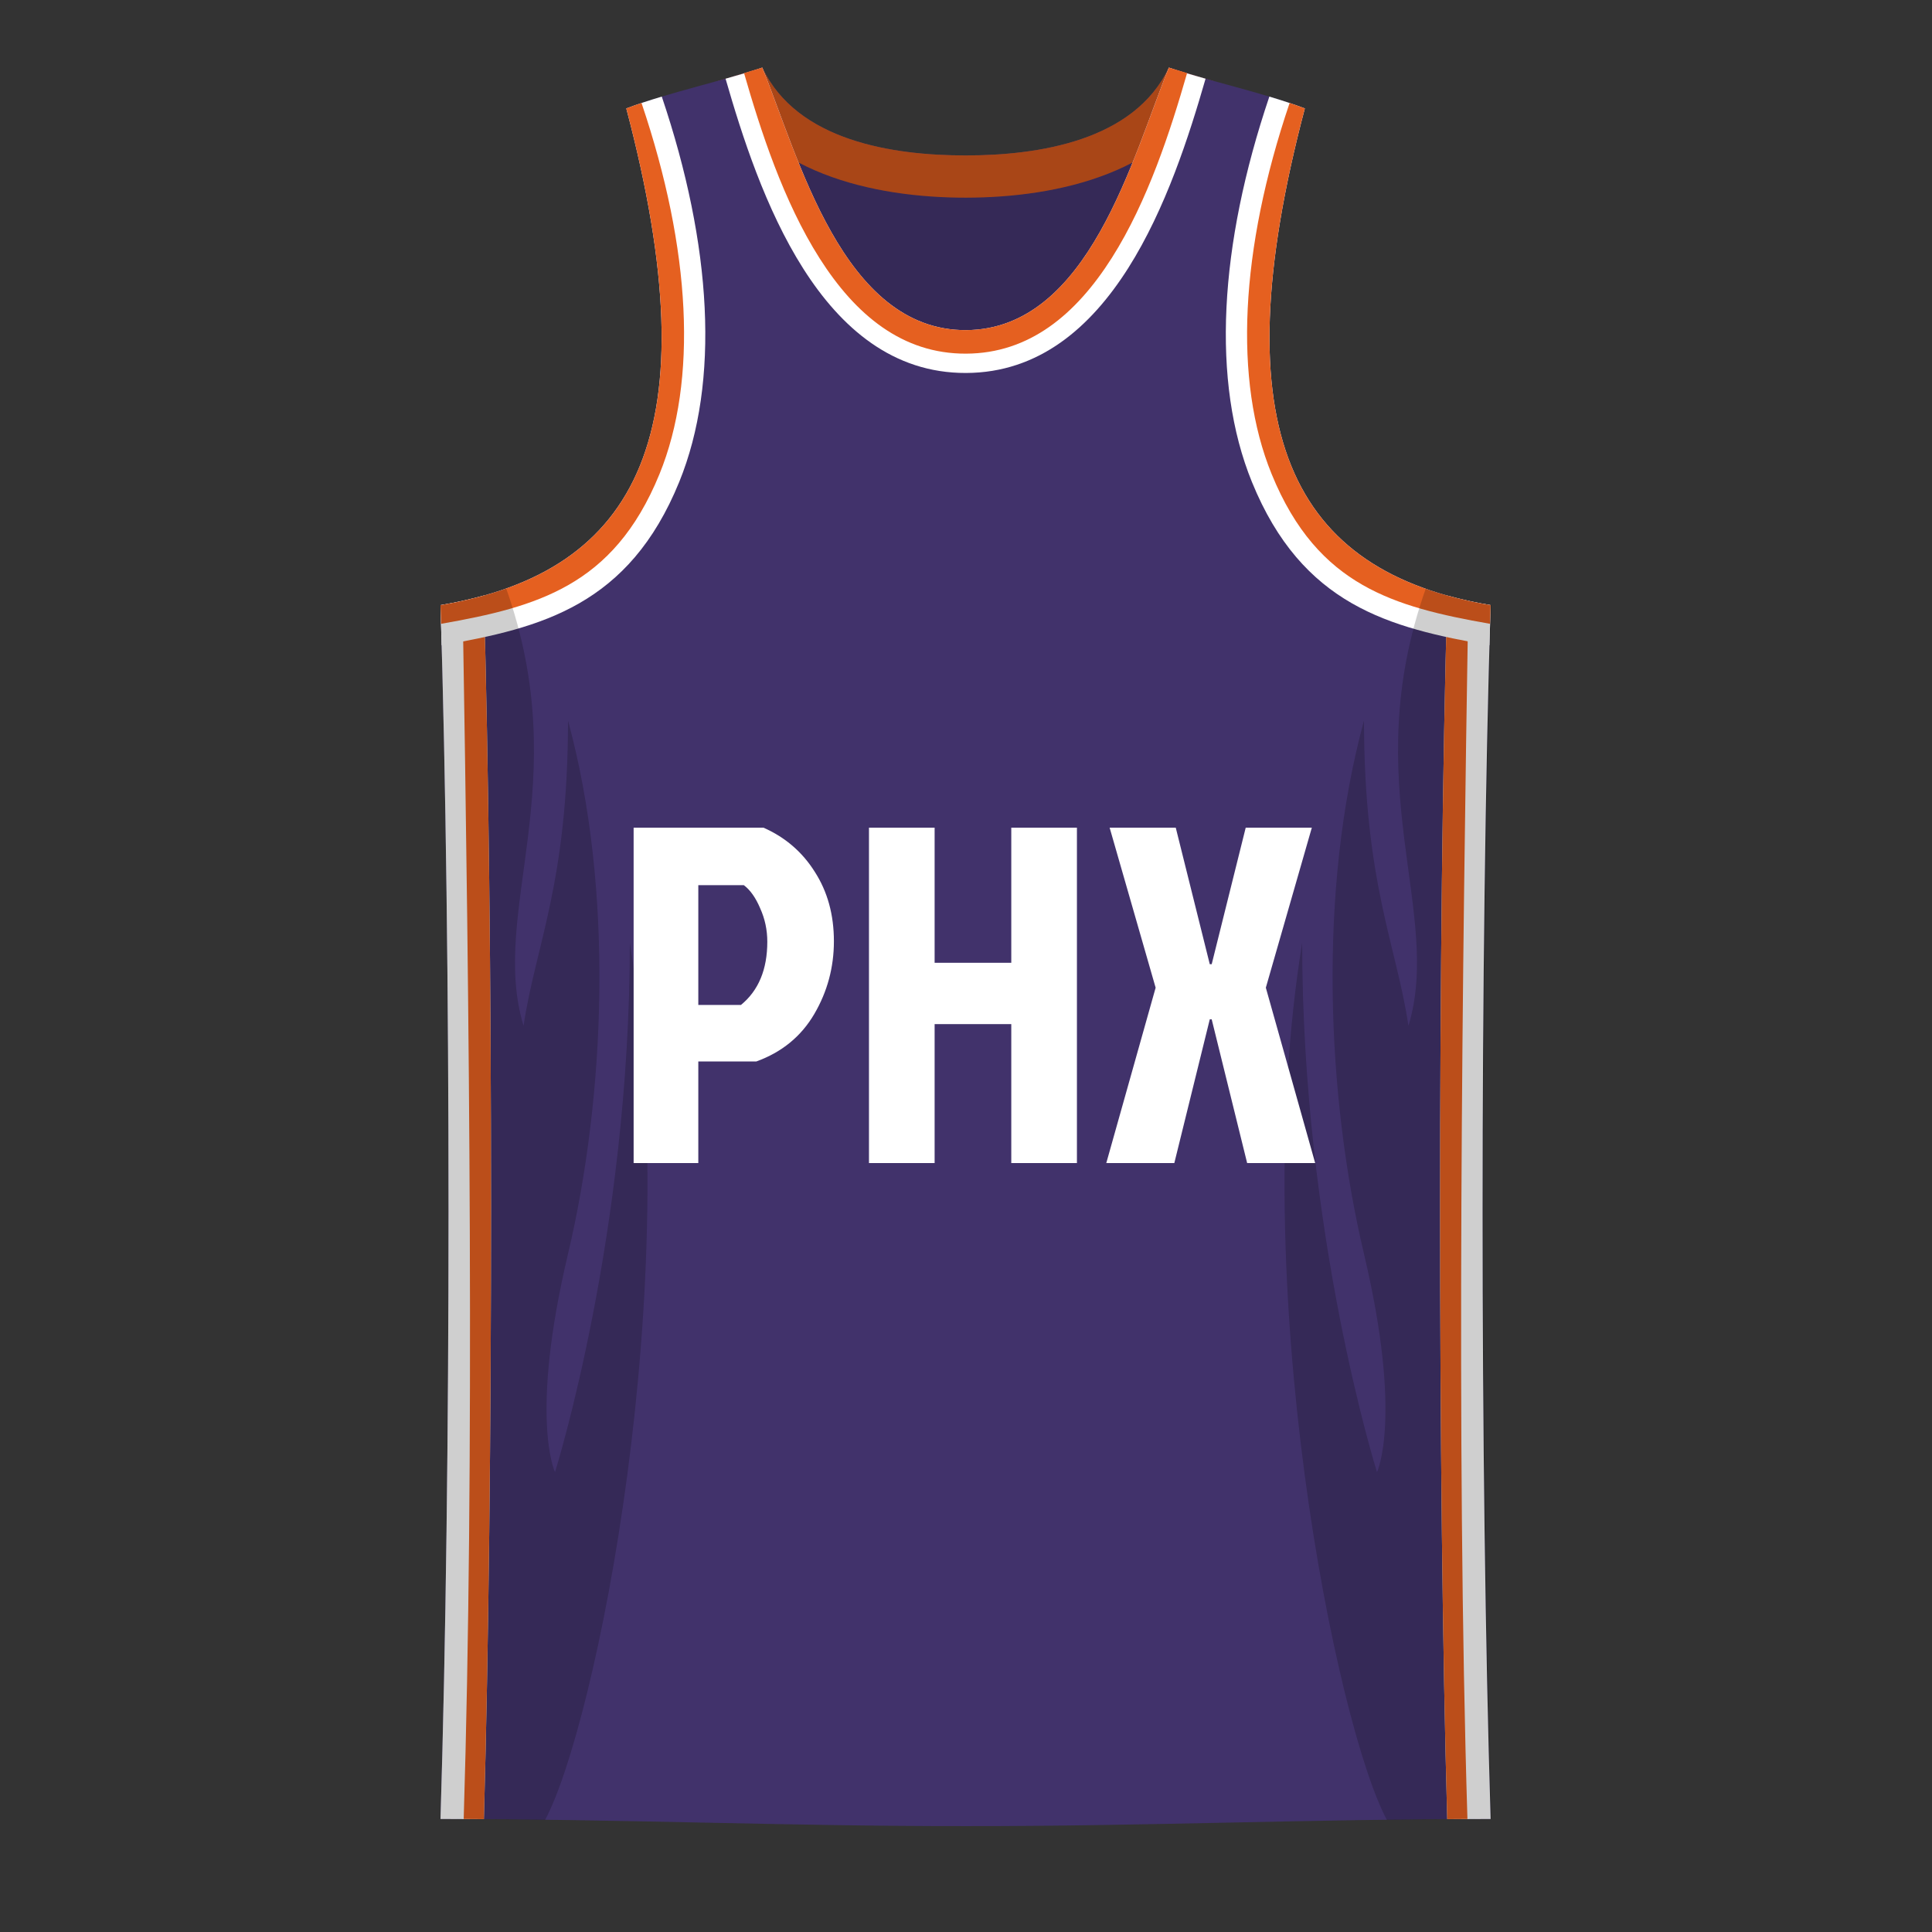 <svg width="500" height="500" viewBox="0 0 500 500" fill="none" xmlns="http://www.w3.org/2000/svg">
<rect x="0" y="0" width="500" height="500" fill="#333333" stroke="none"/>
<path d="M314 99V21L302.5 17.5C293.527 36.442 268.799 40.209 250 40.228C231.148 40.247 206.279 36.508 197.275 17.5L185.775 21V99H314Z" fill="#41326B"/>
<path d="M185.775 21L197.275 17.5C206.279 36.508 231.148 40.247 250 40.228C268.799 40.209 293.527 36.442 302.5 17.5L314 21C302.775 44.697 273.924 51.13 250 51.156C226.017 51.181 197.032 44.764 185.775 21Z" fill="#E56020"/>
<path d="M314 99V21L302.5 17.5C293.527 36.442 268.799 40.209 250 40.228C231.148 40.247 206.279 36.508 197.275 17.5L185.775 21V99H314Z" fill="black" fill-opacity="0.1"/>
<path d="M314 99V21L302.5 17.5C293.527 36.442 268.799 40.209 250 40.228C231.148 40.247 206.279 36.508 197.275 17.5L185.775 21V99H314Z" fill="black" fill-opacity="0.1"/>
<path d="M185.775 21L197.275 17.5C206.279 36.508 231.148 40.247 250 40.228C268.799 40.209 293.527 36.442 302.5 17.5L314 21C302.775 44.697 273.924 51.13 250 51.156C226.017 51.181 197.032 44.764 185.775 21Z" fill="black" fill-opacity="0.1"/>
<path d="M114 156.602C116.775 246 116.775 381 114 470.742C159.301 470.742 204.694 472.653 250 472.595C295.306 472.653 340.474 470.742 385.775 470.742C383 381 383 246 385.775 156.602C334.5 148 315.5 112 337.692 28.058C327 24 311.5 20.61 302.5 17.5C293.128 40.446 281.814 85.285 250 85.434C218.067 85.584 206.64 40.428 197.275 17.5C188.275 20.61 172.775 24 162.083 28.058C184.275 112 165.275 148 114 156.602Z" fill="#41326B"/>
<path d="M197.275 17.5C206.64 40.428 218.067 85.584 250 85.434C281.814 85.285 293.128 40.446 302.5 17.5C305.187 18.429 308.454 19.382 312 20.371C303.538 49.768 287.676 96.405 250 96.525C212.202 96.644 196.244 49.792 187.775 20.371C191.32 19.382 194.587 18.429 197.275 17.5Z" fill="white"/>
<path d="M307.214 18.925L302.5 17.5C301.163 20.773 299.787 24.491 298.317 28.461C289.483 52.327 277.277 85.306 250 85.434C222.6 85.563 210.297 52.335 201.441 28.415C199.975 24.457 198.604 20.755 197.275 17.5L192.561 18.925C192.568 18.946 192.574 18.967 192.58 18.988C196.807 33.675 202.756 52.128 212.109 66.843C221.442 81.528 233.539 91.577 249.984 91.525C266.384 91.473 278.437 81.409 287.733 66.749C297.048 52.059 302.971 33.664 307.195 18.988C307.201 18.967 307.207 18.946 307.214 18.925Z" fill="#E56020"/>
<path d="M125.234 470.791C127.701 382.763 127.697 241.692 125.223 154.13C121.674 155.122 117.932 155.942 114 156.602C116.775 246 116.775 381 114 470.742C117.794 470.742 121.526 470.759 125.234 470.791Z" fill="white"/>
<path d="M374.541 470.791C372.074 382.763 372.078 241.692 374.552 154.13C378.1 155.122 381.843 155.942 385.775 156.602C383 246 383 381 385.775 470.742C381.981 470.742 378.249 470.759 374.541 470.791Z" fill="white"/>
<path d="M125.223 154.13C127.697 241.692 127.701 382.763 125.234 470.791C123.497 470.776 121.754 470.764 120.002 470.756C122.828 379.198 121.5 263 119.712 155.5C121.598 155.086 123.435 154.63 125.223 154.13Z" fill="#E56020"/>
<path d="M374.552 154.13C372.078 241.692 372.074 382.763 374.541 470.791C376.278 470.776 378.021 470.764 379.772 470.756C376.796 374.329 378.5 248 380 155.486C378.136 155.076 376.32 154.624 374.552 154.13Z" fill="#E56020"/>
<path d="M337.692 28.058C334.892 26.995 331.762 25.978 328.506 25C315.5 63.5 313.432 98.82 323.997 124.735C336.989 156.602 359.5 162.5 385.47 167C385.568 163.471 385.669 160.004 385.775 156.602C334.5 148 315.5 112 337.692 28.058Z" fill="white"/>
<path d="M385.628 161.445C385.676 159.816 385.725 158.202 385.775 156.602C334.5 148 315.5 112 337.692 28.057C336.438 27.581 335.118 27.115 333.75 26.657C333.739 26.691 333.728 26.726 333.716 26.76C320.914 64.659 319.233 98.48 329.09 122.659C335.164 137.556 343.259 146 352.603 151.359C361.985 156.74 372.979 159.231 385.628 161.445Z" fill="#E56020"/>
<path d="M162.083 28.058C164.883 26.995 168.013 25.978 171.269 25C184.275 63.5 186.343 98.82 175.778 124.735C162.786 156.602 140.275 162.5 114.305 167C114.207 163.471 114.106 160.004 114 156.602C165.275 148 184.275 112 162.083 28.058Z" fill="white"/>
<path d="M166.025 26.657C166.036 26.691 166.047 26.726 166.059 26.76C178.861 64.659 180.542 98.48 170.685 122.659C164.611 137.556 156.516 146 147.172 151.359C137.789 156.74 126.796 159.231 114.146 161.445C114.098 159.816 114.05 158.202 114 156.602C165.275 148 184.275 112 162.083 28.057C163.337 27.581 164.657 27.115 166.025 26.657Z" fill="#E56020"/>
<path d="M114 470.742C123.204 470.742 132.04 470.844 141.062 471C154 447 177.5 333 163 244C163 319.5 143.636 381 143.636 381C143.636 381 136.914 367.112 147 324.5C156.612 283.892 159 230.5 147 186.5C147 228.5 138.5 245 135.5 265.5C126.5 236 148.947 203 131 152.304C125.805 154.152 120.134 155.573 114 156.602C116.775 246.015 116.775 381.001 114 470.742Z" fill="black" fill-opacity="0.1"/>
<path d="M386 470.742C376.796 470.742 367.96 470.844 358.938 471C346 447 322.5 333 337 244C337 319.5 356.364 381 356.364 381C356.364 381 363.086 367.112 353 324.5C343.388 283.892 341 230.5 353 186.5C353 228.5 361.5 245 364.5 265.5C373.5 236 351.053 203 369 152.304C374.195 154.152 379.866 155.573 386 156.602C383.225 246.015 383.225 381.001 386 470.742Z" fill="black" fill-opacity="0.1"/>
<path d="M114 470.742C123.204 470.742 132.04 470.844 141.062 471C154 447 177.5 333 163 244C163 319.5 143.636 381 143.636 381C143.636 381 136.914 367.112 147 324.5C156.612 283.892 159 230.5 147 186.5C147 228.5 138.5 245 135.5 265.5C126.5 236 148.947 203 131 152.304C125.805 154.152 120.134 155.573 114 156.602C116.775 246.015 116.775 381.001 114 470.742Z" fill="black" fill-opacity="0.1"/>
<path d="M386 470.742C376.796 470.742 367.96 470.844 358.938 471C346 447 322.5 333 337 244C337 319.5 356.364 381 356.364 381C356.364 381 363.086 367.112 353 324.5C343.388 283.892 341 230.5 353 186.5C353 228.5 361.5 245 364.5 265.5C373.5 236 351.053 203 369 152.304C374.195 154.152 379.866 155.573 386 156.602C383.225 246.015 383.225 381.001 386 470.742Z" fill="black" fill-opacity="0.1"/>
<path d="M180.721 229.08V260.08H191.757C196.304 256.36 198.577 250.904 198.577 243.712C198.577 240.653 197.957 237.76 196.717 235.032C195.56 232.304 194.155 230.32 192.501 229.08H180.721ZM163.981 301V214.2H197.585C203.207 216.68 207.629 220.483 210.853 225.608C214.16 230.733 215.813 236.727 215.813 243.588C215.813 250.367 214.119 256.649 210.729 262.436C207.34 268.223 202.339 272.315 195.725 274.712H180.721V301H163.981Z" fill="white"/>
<path d="M241.879 301H224.891V214.2H241.879V249.168H261.719V214.2H278.707V301H261.719V265.04H241.879V301Z" fill="white"/>
<path d="M304.285 214.2L313.089 249.54H313.585L322.389 214.2H339.501L327.597 255.616L340.369 301H322.761L313.585 263.8H313.089L303.913 301H286.305L299.077 255.616L287.173 214.2H304.285Z" fill="white"/>
</svg>
